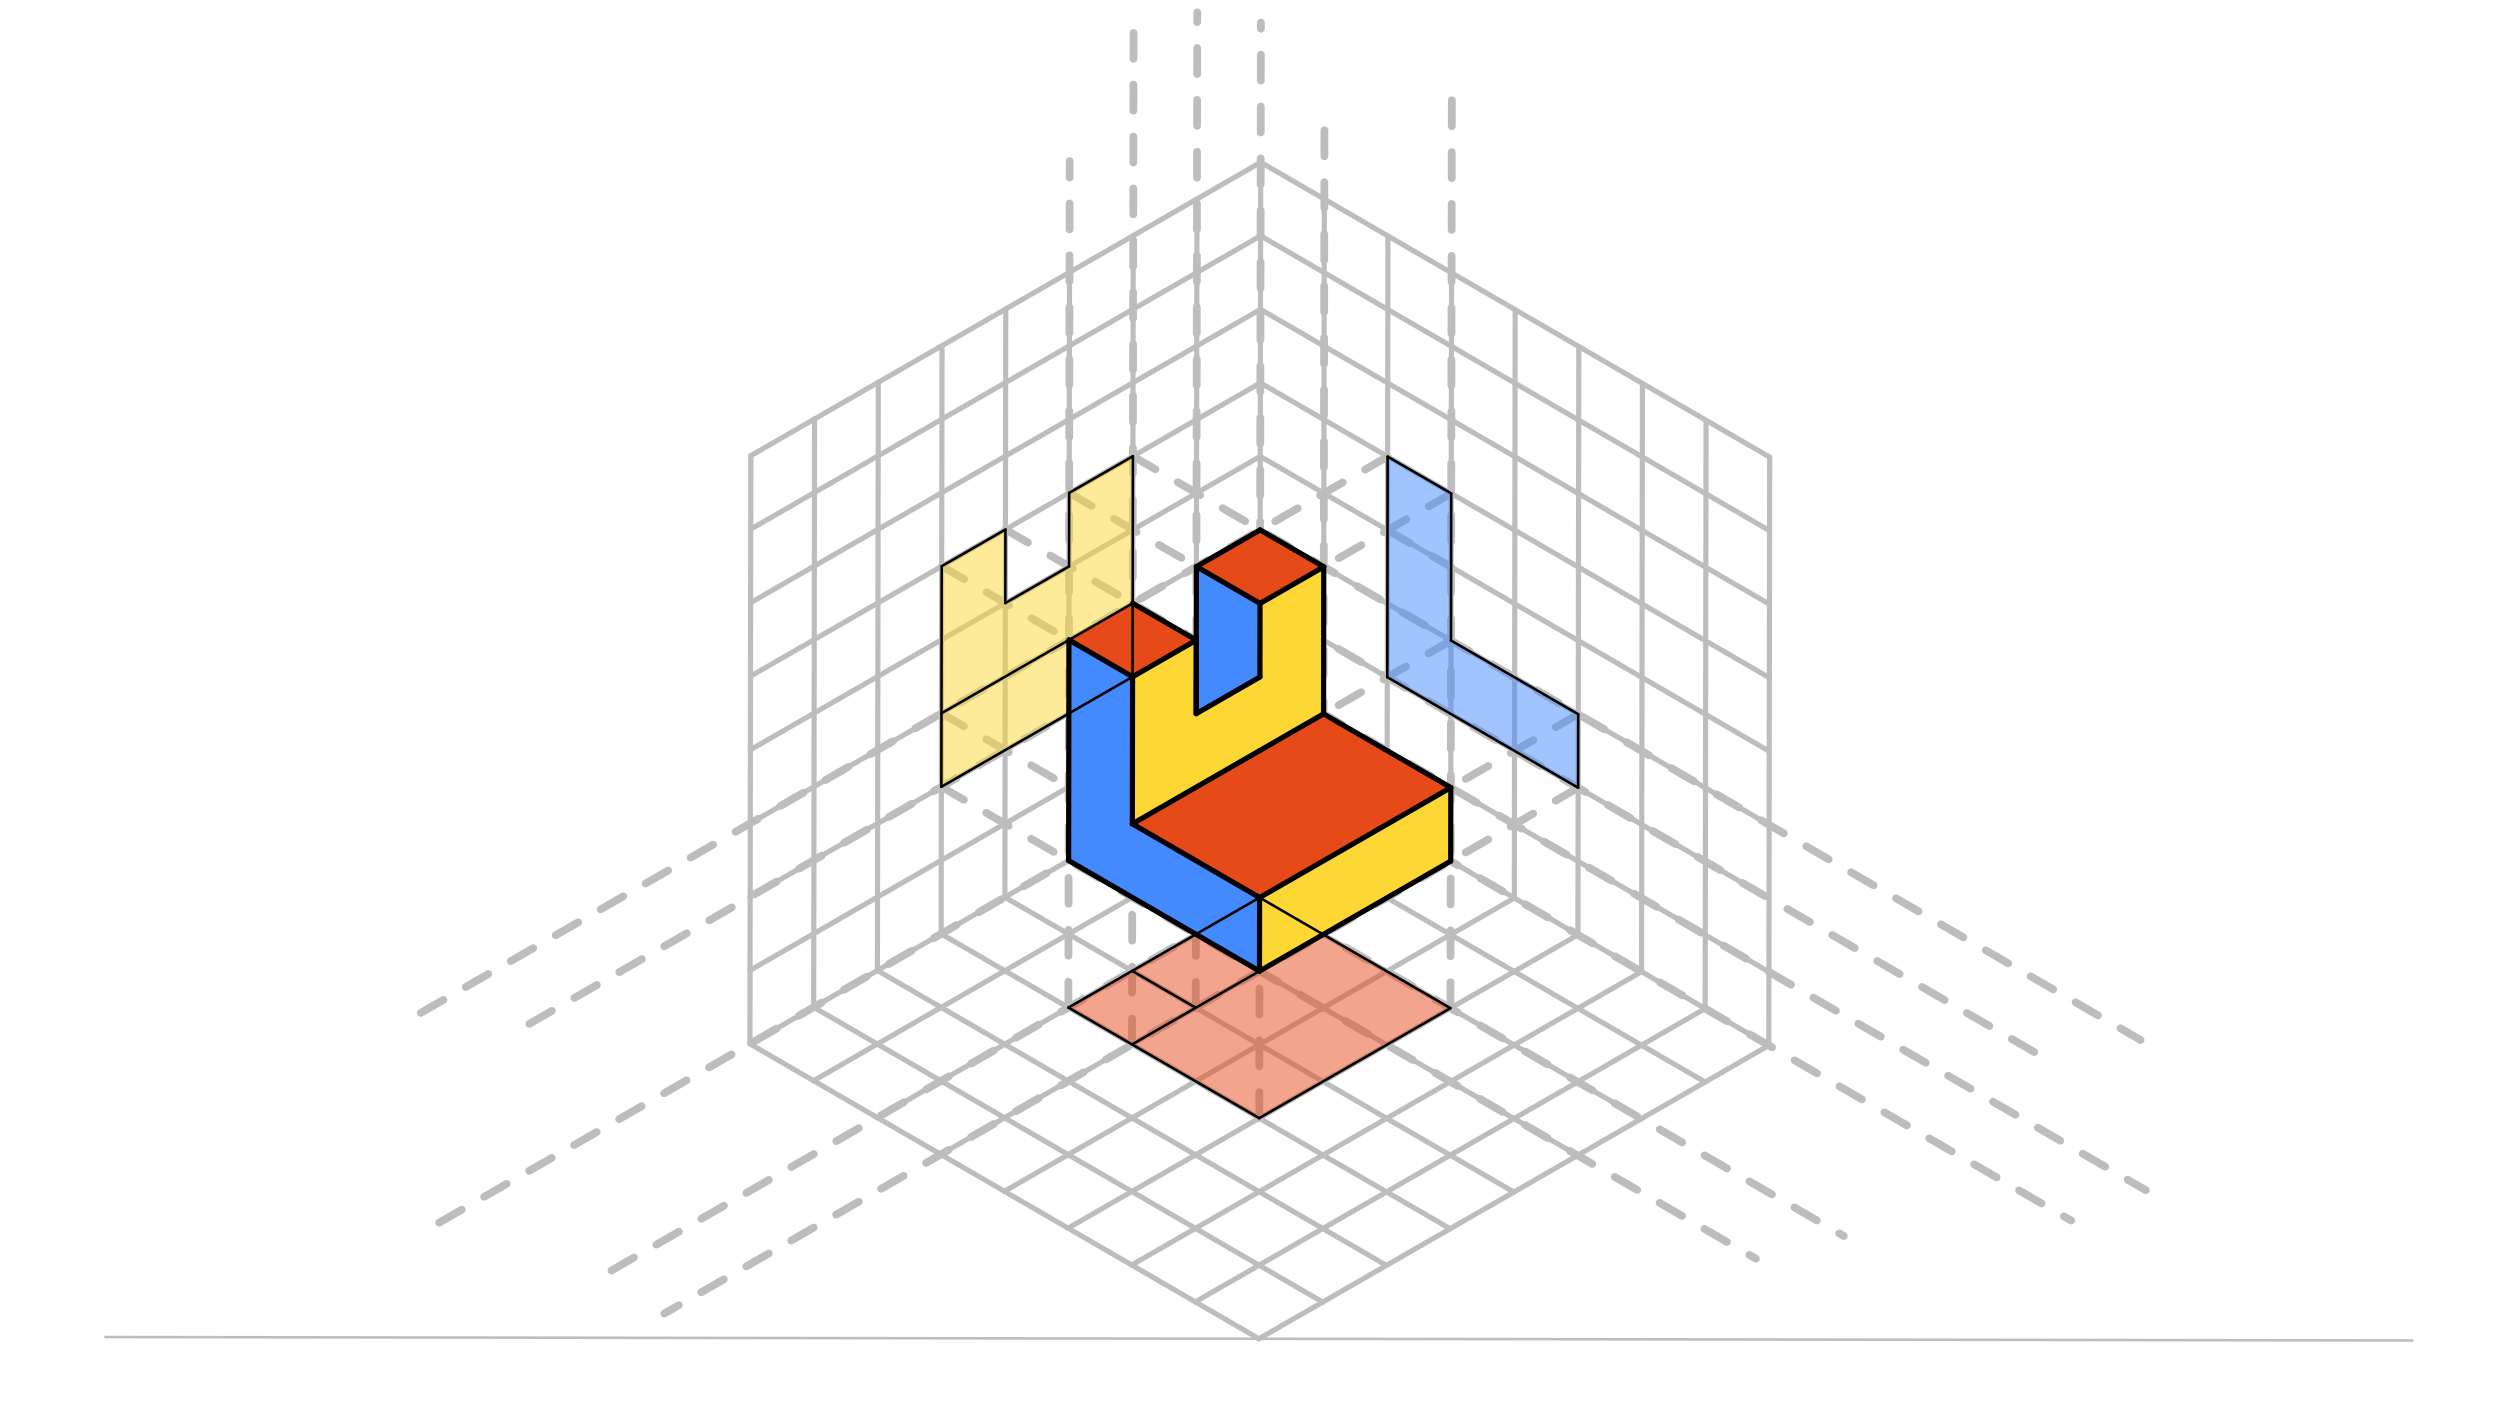 <svg xmlns="http://www.w3.org/2000/svg" class="svg--816" height="100%" preserveAspectRatio="xMidYMid meet" viewBox="0 0 963.78 541.417" width="100%"><defs><marker id="marker-arrow" markerHeight="16" markerUnits="userSpaceOnUse" markerWidth="24" orient="auto-start-reverse" refX="24" refY="4" viewBox="0 0 24 8"><path d="M 0 0 L 24 4 L 0 8 z" stroke="inherit"></path></marker></defs><g class="aux-layer--949"><g class="element--733"><line stroke="#BDBDBD" stroke-dasharray="none" stroke-linecap="round" stroke-width="1" x1="40.667" x2="930" y1="515.438" y2="516.771"></line></g><g class="element--733"><line stroke="#BDBDBD" stroke-dasharray="none" stroke-linecap="round" stroke-width="2" x1="485.333" x2="460.806" y1="516.104" y2="501.894"></line></g><g class="element--733"><line stroke="#BDBDBD" stroke-dasharray="none" stroke-linecap="round" stroke-width="2" x1="460.806" x2="657.366" y1="501.894" y2="388.803"></line></g><g class="element--733"><line stroke="#BDBDBD" stroke-dasharray="none" stroke-linecap="round" stroke-width="2" x1="460.806" x2="436.278" y1="501.894" y2="487.684"></line></g><g class="element--733"><line stroke="#BDBDBD" stroke-dasharray="none" stroke-linecap="round" stroke-width="2" x1="436.278" x2="632.838" y1="487.684" y2="374.593"></line></g><g class="element--733"><line stroke="#BDBDBD" stroke-dasharray="none" stroke-linecap="round" stroke-width="2" x1="436.278" x2="411.751" y1="487.684" y2="473.474"></line></g><g class="element--733"><line stroke="#BDBDBD" stroke-dasharray="none" stroke-linecap="round" stroke-width="2" x1="411.751" x2="608.311" y1="473.474" y2="360.383"></line></g><g class="element--733"><line stroke="#BDBDBD" stroke-dasharray="none" stroke-linecap="round" stroke-width="2" x1="411.751" x2="387.223" y1="473.474" y2="459.264"></line></g><g class="element--733"><line stroke="#BDBDBD" stroke-dasharray="none" stroke-linecap="round" stroke-width="2" x1="387.223" x2="583.783" y1="459.264" y2="346.173"></line></g><g class="element--733"><line stroke="#BDBDBD" stroke-dasharray="none" stroke-linecap="round" stroke-width="2" x1="387.223" x2="362.696" y1="459.264" y2="445.054"></line></g><g class="element--733"><line stroke="#BDBDBD" stroke-dasharray="none" stroke-linecap="round" stroke-width="2" x1="362.696" x2="559.256" y1="445.054" y2="331.963"></line></g><g class="element--733"><line stroke="#BDBDBD" stroke-dasharray="none" stroke-linecap="round" stroke-width="2" x1="362.696" x2="338.168" y1="445.054" y2="430.844"></line></g><g class="element--733"><line stroke="#BDBDBD" stroke-dasharray="none" stroke-linecap="round" stroke-width="2" x1="338.168" x2="534.728" y1="430.844" y2="317.753"></line></g><g class="element--733"><line stroke="#BDBDBD" stroke-dasharray="none" stroke-linecap="round" stroke-width="2" x1="338.168" x2="313.641" y1="430.844" y2="416.634"></line></g><g class="element--733"><line stroke="#BDBDBD" stroke-dasharray="none" stroke-linecap="round" stroke-width="2" x1="313.641" x2="510.201" y1="416.634" y2="303.543"></line></g><g class="element--733"><line stroke="#BDBDBD" stroke-dasharray="none" stroke-linecap="round" stroke-width="2" x1="313.641" x2="289.114" y1="416.634" y2="402.424"></line></g><g class="element--733"><line stroke="#BDBDBD" stroke-dasharray="none" stroke-linecap="round" stroke-width="2" x1="289.114" x2="485.673" y1="402.424" y2="289.333"></line></g><g class="element--733"><line stroke="#BDBDBD" stroke-dasharray="none" stroke-linecap="round" stroke-width="2" x1="485.333" x2="509.903" y1="516.104" y2="501.968"></line></g><g class="element--733"><line stroke="#BDBDBD" stroke-dasharray="none" stroke-linecap="round" stroke-width="2" x1="509.903" x2="313.684" y1="501.968" y2="388.288"></line></g><g class="element--733"><line stroke="#BDBDBD" stroke-dasharray="none" stroke-linecap="round" stroke-width="2" x1="509.903" x2="534.473" y1="501.968" y2="487.831"></line></g><g class="element--733"><line stroke="#BDBDBD" stroke-dasharray="none" stroke-linecap="round" stroke-width="2" x1="534.473" x2="338.253" y1="487.831" y2="374.151"></line></g><g class="element--733"><line stroke="#BDBDBD" stroke-dasharray="none" stroke-linecap="round" stroke-width="2" x1="534.473" x2="583.613" y1="487.831" y2="459.559"></line></g><g class="element--733"><line stroke="#BDBDBD" stroke-dasharray="none" stroke-linecap="round" stroke-width="2" x1="559.043" x2="362.823" y1="473.695" y2="360.015"></line></g><g class="element--733"><line stroke="#BDBDBD" stroke-dasharray="none" stroke-linecap="round" stroke-width="2" x1="583.613" x2="387.393" y1="459.559" y2="345.878"></line></g><g class="element--733"><line stroke="#BDBDBD" stroke-dasharray="none" stroke-linecap="round" stroke-width="2" x1="583.613" x2="632.753" y1="459.559" y2="431.286"></line></g><g class="element--733"><line stroke="#BDBDBD" stroke-dasharray="none" stroke-linecap="round" stroke-width="2" x1="608.183" x2="411.963" y1="445.422" y2="331.742"></line></g><g class="element--733"><line stroke="#BDBDBD" stroke-dasharray="none" stroke-linecap="round" stroke-width="2" x1="632.753" x2="436.533" y1="431.286" y2="317.606"></line></g><g class="element--733"><line stroke="#BDBDBD" stroke-dasharray="none" stroke-linecap="round" stroke-width="2" x1="632.753" x2="681.893" y1="431.286" y2="403.013"></line></g><g class="element--733"><line stroke="#BDBDBD" stroke-dasharray="none" stroke-linecap="round" stroke-width="2" x1="657.323" x2="461.103" y1="417.149" y2="303.469"></line></g><g class="element--733"><line stroke="#BDBDBD" stroke-dasharray="none" stroke-linecap="round" stroke-width="2" x1="681.893" x2="485.673" y1="403.013" y2="289.333"></line></g><g class="element--733"><line stroke="#BDBDBD" stroke-dasharray="none" stroke-linecap="round" stroke-width="2" x1="289.114" x2="289.156" y1="402.424" y2="374.078"></line></g><g class="element--733"><line stroke="#BDBDBD" stroke-dasharray="none" stroke-linecap="round" stroke-width="2" x1="289.156" x2="485.716" y1="374.078" y2="260.986"></line></g><g class="element--733"><line stroke="#BDBDBD" stroke-dasharray="none" stroke-linecap="round" stroke-width="2" x1="289.156" x2="289.199" y1="374.078" y2="345.731"></line></g><g class="element--733"><line stroke="#BDBDBD" stroke-dasharray="none" stroke-linecap="round" stroke-width="2" x1="289.199" x2="485.758" y1="345.731" y2="232.64"></line></g><g class="element--733"><line stroke="#BDBDBD" stroke-dasharray="none" stroke-linecap="round" stroke-width="2" x1="289.199" x2="289.241" y1="345.731" y2="317.385"></line></g><g class="element--733"><line stroke="#BDBDBD" stroke-dasharray="none" stroke-linecap="round" stroke-width="2" x1="289.241" x2="485.801" y1="317.385" y2="204.293"></line></g><g class="element--733"><line stroke="#BDBDBD" stroke-dasharray="none" stroke-linecap="round" stroke-width="2" x1="289.241" x2="289.284" y1="317.385" y2="289.038"></line></g><g class="element--733"><line stroke="#BDBDBD" stroke-dasharray="none" stroke-linecap="round" stroke-width="2" x1="289.284" x2="485.843" y1="289.038" y2="175.947"></line></g><g class="element--733"><line stroke="#BDBDBD" stroke-dasharray="none" stroke-linecap="round" stroke-width="2" x1="289.284" x2="289.326" y1="289.038" y2="260.692"></line></g><g class="element--733"><line stroke="#BDBDBD" stroke-dasharray="none" stroke-linecap="round" stroke-width="2" x1="289.326" x2="485.886" y1="260.692" y2="147.601"></line></g><g class="element--733"><line stroke="#BDBDBD" stroke-dasharray="none" stroke-linecap="round" stroke-width="2" x1="289.326" x2="289.369" y1="260.692" y2="232.345"></line></g><g class="element--733"><line stroke="#BDBDBD" stroke-dasharray="none" stroke-linecap="round" stroke-width="2" x1="289.369" x2="485.928" y1="232.345" y2="119.254"></line></g><g class="element--733"><line stroke="#BDBDBD" stroke-dasharray="none" stroke-linecap="round" stroke-width="2" x1="289.369" x2="289.411" y1="232.345" y2="203.999"></line></g><g class="element--733"><line stroke="#BDBDBD" stroke-dasharray="none" stroke-linecap="round" stroke-width="2" x1="289.411" x2="485.971" y1="203.999" y2="90.908"></line></g><g class="element--733"><line stroke="#BDBDBD" stroke-dasharray="none" stroke-linecap="round" stroke-width="2" x1="289.411" x2="289.454" y1="203.999" y2="175.653"></line></g><g class="element--733"><line stroke="#BDBDBD" stroke-dasharray="none" stroke-linecap="round" stroke-width="2" x1="289.454" x2="486.013" y1="175.653" y2="62.561"></line></g><g class="element--733"><line stroke="#BDBDBD" stroke-dasharray="none" stroke-linecap="round" stroke-width="2" x1="486.013" x2="485.673" y1="62.561" y2="289.333"></line></g><g class="element--733"><line stroke="#BDBDBD" stroke-dasharray="none" stroke-linecap="round" stroke-width="2" x1="461.103" x2="461.443" y1="303.469" y2="76.698"></line></g><g class="element--733"><line stroke="#BDBDBD" stroke-dasharray="none" stroke-linecap="round" stroke-width="2" x1="436.533" x2="436.873" y1="317.606" y2="90.834"></line></g><g class="element--733"><line stroke="#BDBDBD" stroke-dasharray="none" stroke-linecap="round" stroke-width="2" x1="411.963" x2="412.303" y1="331.742" y2="104.971"></line></g><g class="element--733"><line stroke="#BDBDBD" stroke-dasharray="none" stroke-linecap="round" stroke-width="2" x1="387.393" x2="387.733" y1="345.878" y2="119.107"></line></g><g class="element--733"><line stroke="#BDBDBD" stroke-dasharray="none" stroke-linecap="round" stroke-width="2" x1="362.823" x2="363.163" y1="360.015" y2="133.243"></line></g><g class="element--733"><line stroke="#BDBDBD" stroke-dasharray="none" stroke-linecap="round" stroke-width="2" x1="338.253" x2="338.593" y1="374.151" y2="147.38"></line></g><g class="element--733"><line stroke="#BDBDBD" stroke-dasharray="none" stroke-linecap="round" stroke-width="2" x1="313.684" x2="314.023" y1="388.288" y2="161.516"></line></g><g class="element--733"><line stroke="#BDBDBD" stroke-dasharray="none" stroke-linecap="round" stroke-width="2" x1="485.716" x2="681.936" y1="260.986" y2="374.666"></line></g><g class="element--733"><line stroke="#BDBDBD" stroke-dasharray="none" stroke-linecap="round" stroke-width="2" x1="485.758" x2="681.978" y1="232.64" y2="346.32"></line></g><g class="element--733"><line stroke="#BDBDBD" stroke-dasharray="none" stroke-linecap="round" stroke-width="2" x1="485.801" x2="682.021" y1="204.293" y2="317.974"></line></g><g class="element--733"><line stroke="#BDBDBD" stroke-dasharray="none" stroke-linecap="round" stroke-width="2" x1="485.843" x2="682.063" y1="175.947" y2="289.627"></line></g><g class="element--733"><line stroke="#BDBDBD" stroke-dasharray="none" stroke-linecap="round" stroke-width="2" x1="485.886" x2="682.106" y1="147.601" y2="261.281"></line></g><g class="element--733"><line stroke="#BDBDBD" stroke-dasharray="none" stroke-linecap="round" stroke-width="2" x1="485.928" x2="682.148" y1="119.254" y2="232.934"></line></g><g class="element--733"><line stroke="#BDBDBD" stroke-dasharray="none" stroke-linecap="round" stroke-width="2" x1="485.971" x2="682.191" y1="90.908" y2="204.588"></line></g><g class="element--733"><line stroke="#BDBDBD" stroke-dasharray="none" stroke-linecap="round" stroke-width="2" x1="486.013" x2="682.233" y1="62.561" y2="176.242"></line></g><g class="element--733"><line stroke="#BDBDBD" stroke-dasharray="none" stroke-linecap="round" stroke-width="2" x1="510.201" x2="510.541" y1="303.543" y2="76.771"></line></g><g class="element--733"><line stroke="#BDBDBD" stroke-dasharray="none" stroke-linecap="round" stroke-width="2" x1="534.728" x2="535.068" y1="317.753" y2="90.981"></line></g><g class="element--733"><line stroke="#BDBDBD" stroke-dasharray="none" stroke-linecap="round" stroke-width="2" x1="559.256" x2="559.596" y1="331.963" y2="105.191"></line></g><g class="element--733"><line stroke="#BDBDBD" stroke-dasharray="none" stroke-linecap="round" stroke-width="2" x1="583.783" x2="584.123" y1="346.173" y2="119.401"></line></g><g class="element--733"><line stroke="#BDBDBD" stroke-dasharray="none" stroke-linecap="round" stroke-width="2" x1="608.311" x2="608.651" y1="360.383" y2="133.611"></line></g><g class="element--733"><line stroke="#BDBDBD" stroke-dasharray="none" stroke-linecap="round" stroke-width="2" x1="632.838" x2="633.178" y1="374.593" y2="147.821"></line></g><g class="element--733"><line stroke="#BDBDBD" stroke-dasharray="none" stroke-linecap="round" stroke-width="2" x1="657.366" x2="657.706" y1="388.803" y2="162.031"></line></g><g class="element--733"><line stroke="#BDBDBD" stroke-dasharray="none" stroke-linecap="round" stroke-width="2" x1="681.893" x2="682.233" y1="403.013" y2="176.242"></line></g><g class="element--733"><line stroke="#BDBDBD" stroke-dasharray="10" stroke-linecap="round" stroke-width="3" x1="363.036" x2="798.447" y1="218.283" y2="470.538"></line></g><g class="element--733"><line stroke="#BDBDBD" stroke-dasharray="10" stroke-linecap="round" stroke-width="3" x1="387.606" x2="827.241" y1="204.146" y2="458.849"></line></g><g class="element--733"><line stroke="#BDBDBD" stroke-dasharray="10" stroke-linecap="round" stroke-width="3" x1="412.176" x2="789.935" y1="190.01" y2="408.865"></line></g><g class="element--733"><line stroke="#BDBDBD" stroke-dasharray="10" stroke-linecap="round" stroke-width="3" x1="436.746" x2="825.209" y1="175.873" y2="400.93"></line></g><g class="element--733"><line stroke="#BDBDBD" stroke-dasharray="10" stroke-linecap="round" stroke-width="3" x1="362.951" x2="710.785" y1="274.976" y2="476.494"></line></g><g class="element--733"><line stroke="#BDBDBD" stroke-dasharray="10" stroke-linecap="round" stroke-width="3" x1="362.908" x2="676.897" y1="303.322" y2="485.231"></line></g><g class="element--733"><line stroke="#BDBDBD" stroke-dasharray="10" stroke-linecap="round" stroke-width="3" x1="534.941" x2="154.143" y1="176.021" y2="395.114"></line></g><g class="element--733"><line stroke="#BDBDBD" stroke-dasharray="10" stroke-linecap="round" stroke-width="3" x1="559.383" x2="161.463" y1="246.924" y2="475.868"></line></g><g class="element--733"><line stroke="#BDBDBD" stroke-dasharray="10" stroke-linecap="round" stroke-width="3" x1="534.898" x2="559.426" y1="204.367" y2="218.577"></line></g><g class="element--733"><line stroke="#BDBDBD" stroke-dasharray="10" stroke-linecap="round" stroke-width="3" x1="608.396" x2="256.098" y1="303.69" y2="506.386"></line></g><g class="element--733"><line stroke="#BDBDBD" stroke-dasharray="10" stroke-linecap="round" stroke-width="3" x1="608.438" x2="233.591" y1="275.344" y2="491.013"></line></g><g class="element--733"><line stroke="#BDBDBD" stroke-dasharray="10" stroke-linecap="round" stroke-width="3" x1="559.468" x2="201.144" y1="190.231" y2="396.394"></line></g><g class="element--733"><line stroke="#BDBDBD" stroke-dasharray="10" stroke-linecap="round" stroke-width="3" x1="436.406" x2="436.991" y1="402.645" y2="12.685"></line></g><g class="element--733"><line stroke="#BDBDBD" stroke-dasharray="10" stroke-linecap="round" stroke-width="3" x1="411.878" x2="412.368" y1="388.435" y2="62.1"></line></g><g class="element--733"><line stroke="#BDBDBD" stroke-dasharray="10" stroke-linecap="round" stroke-width="3" x1="460.976" x2="461.551" y1="388.508" y2="4.764"></line></g><g class="element--733"><line stroke="#BDBDBD" stroke-dasharray="10" stroke-linecap="round" stroke-width="3" x1="510.116" x2="510.583" y1="360.236" y2="48.752"></line></g><g class="element--733"><line stroke="#BDBDBD" stroke-dasharray="10" stroke-linecap="round" stroke-width="3" x1="485.461" x2="486.094" y1="431.065" y2="8.711"></line></g><g class="element--733"><line stroke="#BDBDBD" stroke-dasharray="10" stroke-linecap="round" stroke-width="3" x1="559.171" x2="559.698" y1="388.656" y2="36.799"></line></g></g><g class="main-layer--75a"><g class="element--733"><g fill="#448aff" opacity="0.5"><path d="M 534.941 176.021 L 534.813 261.06 L 608.396 303.69 L 608.438 275.344 L 559.383 246.924 L 559.468 190.231 L 534.941 176.021 Z" stroke="none"></path></g></g><g class="element--733"><g fill="#448aff" opacity="1"><path d="M 412.091 246.703 L 411.963 331.742 L 485.546 374.372 L 485.588 346.026 L 436.533 317.606 L 436.618 260.913 L 412.091 246.703 Z" stroke="none"></path></g></g><g class="element--733"><g fill="#448aff" opacity="1"><path d="M 461.231 218.43 L 461.146 275.123 L 485.716 260.986 L 485.758 232.64 L 461.231 218.43 Z" stroke="none"></path></g></g><g class="element--733"><g fill="#FDD835" opacity="0.5"><path d="M 362.908 303.322 L 412.048 275.049 L 412.091 246.703 L 436.661 232.566 L 436.746 175.873 L 412.176 190.01 L 412.133 218.356 L 387.563 232.493 L 387.606 204.146 L 363.036 218.283 L 362.908 303.322 Z" stroke="none"></path></g></g><g class="element--733"><g fill="#FDD835" opacity="1"><path d="M 436.618 260.913 L 436.533 317.606 L 510.243 275.196 L 510.302 218.519 L 485.758 232.64 L 485.716 260.986 L 461.146 275.123 L 461.188 246.776 L 436.618 260.913 Z" stroke="none"></path></g></g><g class="element--733"><g fill="#FDD835" opacity="1"><path d="M 485.546 374.372 L 559.256 331.963 L 559.298 303.616 L 485.588 346.026 L 485.546 374.372 Z" stroke="none"></path></g></g><g class="element--733"><g fill="#E64A19" opacity="1"><path d="M 485.588 346.026 L 559.298 303.616 L 510.243 275.196 L 436.533 317.606 L 485.588 346.026 Z" stroke="none"></path></g></g><g class="element--733"><g fill="#E64A19" opacity="1"><path d="M 436.618 260.913 L 461.188 246.776 L 436.661 232.566 L 412.091 246.703 L 436.618 260.913 Z" stroke="none"></path></g></g><g class="element--733"><g fill="#E64A19" opacity="1"><path d="M 485.758 232.64 L 510.302 218.519 L 485.801 204.293 L 461.231 218.43 L 485.758 232.64 Z" stroke="none"></path></g></g><g class="element--733"><g fill="#E64A19" opacity="0.5"><path d="M 485.461 431.065 L 559.171 388.656 L 510.116 360.236 L 485.546 374.372 L 461.018 360.162 L 411.878 388.435 L 485.461 431.065 Z" stroke="none"></path></g></g><g class="element--733"><line stroke="#000000" stroke-dasharray="none" stroke-linecap="round" stroke-width="1" x1="436.618" x2="362.908" y1="260.913" y2="303.322"></line></g><g class="element--733"><line stroke="#000000" stroke-dasharray="none" stroke-linecap="round" stroke-width="1" x1="362.908" x2="363.036" y1="303.322" y2="218.283"></line></g><g class="element--733"><line stroke="#000000" stroke-dasharray="none" stroke-linecap="round" stroke-width="1" x1="363.036" x2="387.606" y1="218.283" y2="204.146"></line></g><g class="element--733"><line stroke="#000000" stroke-dasharray="none" stroke-linecap="round" stroke-width="1" x1="387.606" x2="387.563" y1="204.146" y2="232.493"></line></g><g class="element--733"><line stroke="#000000" stroke-dasharray="none" stroke-linecap="round" stroke-width="1" x1="387.563" x2="412.133" y1="232.493" y2="218.356"></line></g><g class="element--733"><line stroke="#000000" stroke-dasharray="none" stroke-linecap="round" stroke-width="1" x1="412.133" x2="412.176" y1="218.356" y2="190.01"></line></g><g class="element--733"><line stroke="#000000" stroke-dasharray="none" stroke-linecap="round" stroke-width="1" x1="412.176" x2="436.746" y1="190.01" y2="175.873"></line></g><g class="element--733"><line stroke="#000000" stroke-dasharray="none" stroke-linecap="round" stroke-width="1" x1="436.746" x2="436.618" y1="175.873" y2="260.913"></line></g><g class="element--733"><line stroke="#000000" stroke-dasharray="none" stroke-linecap="round" stroke-width="1" x1="534.813" x2="608.396" y1="261.06" y2="303.69"></line></g><g class="element--733"><line stroke="#000000" stroke-dasharray="none" stroke-linecap="round" stroke-width="1" x1="608.396" x2="608.438" y1="303.69" y2="275.344"></line></g><g class="element--733"><line stroke="#000000" stroke-dasharray="none" stroke-linecap="round" stroke-width="1" x1="608.438" x2="559.383" y1="275.344" y2="246.924"></line></g><g class="element--733"><line stroke="#000000" stroke-dasharray="none" stroke-linecap="round" stroke-width="1" x1="559.383" x2="559.468" y1="246.924" y2="190.231"></line></g><g class="element--733"><line stroke="#000000" stroke-dasharray="none" stroke-linecap="round" stroke-width="1" x1="559.468" x2="534.941" y1="190.231" y2="176.021"></line></g><g class="element--733"><line stroke="#000000" stroke-dasharray="none" stroke-linecap="round" stroke-width="1" x1="534.941" x2="534.813" y1="176.021" y2="261.06"></line></g><g class="element--733"><line stroke="#000000" stroke-dasharray="none" stroke-linecap="round" stroke-width="1" x1="436.661" x2="362.951" y1="232.566" y2="274.976"></line></g><g class="element--733"><line stroke="#000000" stroke-dasharray="none" stroke-linecap="round" stroke-width="1" x1="485.588" x2="559.171" y1="346.026" y2="388.656"></line></g><g class="element--733"><line stroke="#000000" stroke-dasharray="none" stroke-linecap="round" stroke-width="1" x1="559.171" x2="485.461" y1="388.656" y2="431.065"></line></g><g class="element--733"><line stroke="#000000" stroke-dasharray="none" stroke-linecap="round" stroke-width="1" x1="485.461" x2="411.878" y1="431.065" y2="388.435"></line></g><g class="element--733"><line stroke="#000000" stroke-dasharray="none" stroke-linecap="round" stroke-width="1" x1="411.878" x2="485.588" y1="388.435" y2="346.026"></line></g><g class="element--733"><line stroke="#000000" stroke-dasharray="none" stroke-linecap="round" stroke-width="1" x1="436.448" x2="460.976" y1="374.298" y2="388.508"></line></g><g class="element--733"><line stroke="#000000" stroke-dasharray="none" stroke-linecap="round" stroke-width="1" x1="485.546" x2="461.018" y1="374.372" y2="360.162"></line></g><g class="element--733"><line stroke="#000000" stroke-dasharray="none" stroke-linecap="round" stroke-width="1" x1="436.406" x2="510.116" y1="402.645" y2="360.236"></line></g><g class="element--733"><line stroke="#000000" stroke-dasharray="none" stroke-linecap="round" stroke-width="2" x1="485.546" x2="411.963" y1="374.372" y2="331.742"></line></g><g class="element--733"><line stroke="#000000" stroke-dasharray="none" stroke-linecap="round" stroke-width="2" x1="411.963" x2="412.091" y1="331.742" y2="246.703"></line></g><g class="element--733"><line stroke="#000000" stroke-dasharray="none" stroke-linecap="round" stroke-width="2" x1="412.091" x2="436.618" y1="246.703" y2="260.913"></line></g><g class="element--733"><line stroke="#000000" stroke-dasharray="none" stroke-linecap="round" stroke-width="2" x1="436.618" x2="436.533" y1="260.913" y2="317.606"></line></g><g class="element--733"><line stroke="#000000" stroke-dasharray="none" stroke-linecap="round" stroke-width="2" x1="436.533" x2="485.588" y1="317.606" y2="346.026"></line></g><g class="element--733"><line stroke="#000000" stroke-dasharray="none" stroke-linecap="round" stroke-width="2" x1="485.588" x2="485.546" y1="346.026" y2="374.372"></line></g><g class="element--733"><line stroke="#000000" stroke-dasharray="none" stroke-linecap="round" stroke-width="2" x1="485.546" x2="559.256" y1="374.372" y2="331.963"></line></g><g class="element--733"><line stroke="#000000" stroke-dasharray="none" stroke-linecap="round" stroke-width="2" x1="485.673" x2="436.533" y1="289.333" y2="317.606"></line></g><g class="element--733"><line stroke="#000000" stroke-dasharray="none" stroke-linecap="round" stroke-width="2" x1="461.188" x2="436.661" y1="246.776" y2="232.566"></line></g><g class="element--733"><line stroke="#000000" stroke-dasharray="none" stroke-linecap="round" stroke-width="2" x1="436.618" x2="461.188" y1="260.913" y2="246.776"></line></g><g class="element--733"><line stroke="#000000" stroke-dasharray="none" stroke-linecap="round" stroke-width="2" x1="461.188" x2="461.146" y1="246.776" y2="275.123"></line></g><g class="element--733"><line stroke="#000000" stroke-dasharray="none" stroke-linecap="round" stroke-width="2" x1="461.146" x2="485.716" y1="275.123" y2="260.986"></line></g><g class="element--733"><line stroke="#000000" stroke-dasharray="none" stroke-linecap="round" stroke-width="2" x1="485.716" x2="485.758" y1="260.986" y2="232.64"></line></g><g class="element--733"><line stroke="#000000" stroke-dasharray="none" stroke-linecap="round" stroke-width="2" x1="485.758" x2="461.231" y1="232.64" y2="218.43"></line></g><g class="element--733"><line stroke="#000000" stroke-dasharray="none" stroke-linecap="round" stroke-width="2" x1="461.231" x2="485.801" y1="218.43" y2="204.293"></line></g><g class="element--733"><line stroke="#000000" stroke-dasharray="none" stroke-linecap="round" stroke-width="2" x1="485.801" x2="510.328" y1="204.293" y2="218.504"></line></g><g class="element--733"><line stroke="#000000" stroke-dasharray="none" stroke-linecap="round" stroke-width="2" x1="510.328" x2="485.758" y1="218.504" y2="232.64"></line></g><g class="element--733"><line stroke="#000000" stroke-dasharray="none" stroke-linecap="round" stroke-width="2" x1="510.302" x2="510.243" y1="218.519" y2="275.196"></line></g><g class="element--733"><line stroke="#000000" stroke-dasharray="none" stroke-linecap="round" stroke-width="2" x1="485.673" x2="510.243" y1="289.333" y2="275.196"></line></g><g class="element--733"><line stroke="#000000" stroke-dasharray="none" stroke-linecap="round" stroke-width="2" x1="510.243" x2="559.298" y1="275.196" y2="303.616"></line></g><g class="element--733"><line stroke="#000000" stroke-dasharray="none" stroke-linecap="round" stroke-width="2" x1="559.298" x2="485.588" y1="303.616" y2="346.026"></line></g><g class="element--733"><line stroke="#000000" stroke-dasharray="none" stroke-linecap="round" stroke-width="2" x1="559.256" x2="559.298" y1="331.963" y2="303.616"></line></g><g class="element--733"><line stroke="#000000" stroke-dasharray="none" stroke-linecap="round" stroke-width="2" x1="461.231" x2="461.146" y1="218.43" y2="275.123"></line></g></g><g class="snaps-layer--ac6"></g><g class="temp-layer--52d"></g></svg>